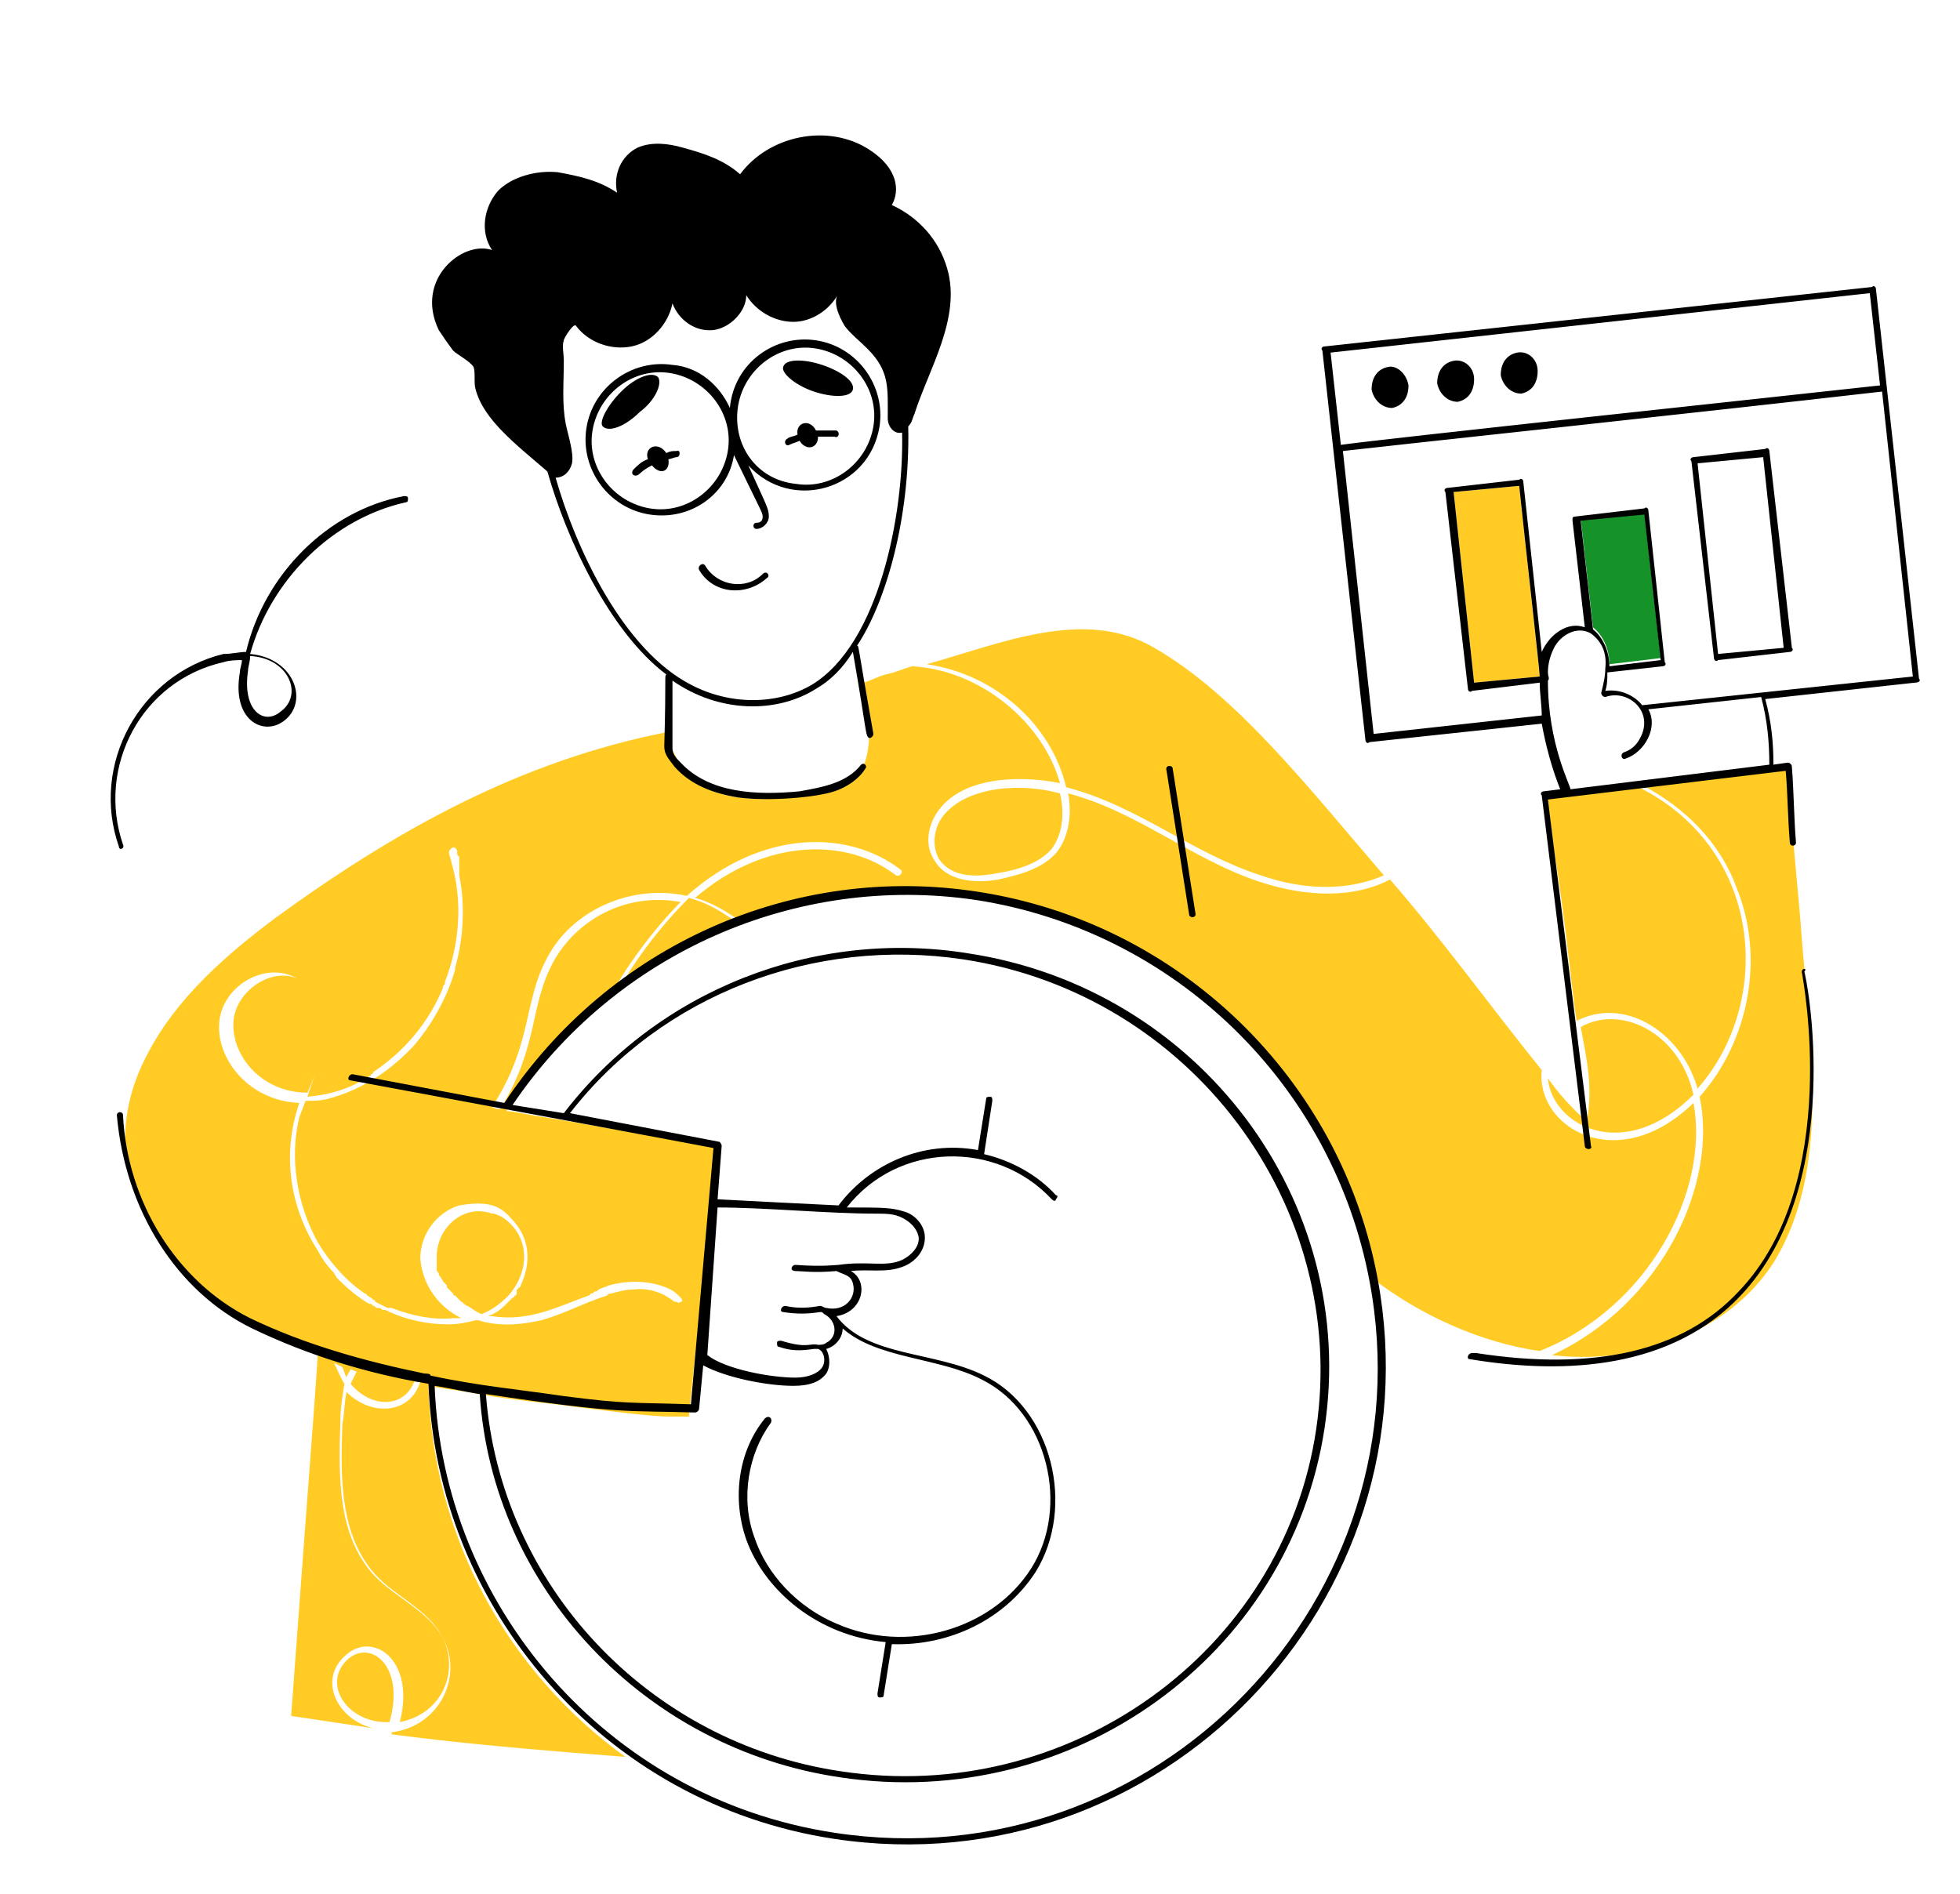 <?xml version="1.0" encoding="UTF-8"?> <svg xmlns="http://www.w3.org/2000/svg" xmlns:xlink="http://www.w3.org/1999/xlink" version="1.1" id="Layer_1" x="0px" y="0px" viewBox="0 0 95.6 92.4" style="enable-background:new 0 0 95.6 92.4;" xml:space="preserve"> <style type="text/css"> .st0{fill:#FFCB24;} .st1{fill:#169328;} </style> <g> <path class="st0" d="M21.3,61.3C21.3,61.3,21.3,61.3,21.3,61.3C21.3,61.3,21.3,61.3,21.3,61.3C21.3,61.3,21.3,61.3,21.3,61.3 C21.3,61.3,21.3,61.3,21.3,61.3c0,0.1,0,0.2,0,0.2c0,0,0,0.1,0,0.1c0,0,0,0,0,0.1c0,0.1,0,0.1,0,0.2c0,0,0,0,0,0 c0,0.1,0,0.1,0.1,0.2c0,0,0,0,0,0c0,0.1,0,0.1,0.1,0.2c0,0,0,0,0,0c0,0.1,0.1,0.1,0.1,0.2c0,0,0,0,0,0c0,0,0.1,0.1,0.1,0.1 c0,0,0,0,0,0c0,0,0.1,0.1,0.1,0.1c0,0,0,0,0,0.1c0,0,0.1,0.1,0.1,0.1c0,0,0,0,0.1,0.1c0,0,0.1,0.1,0.1,0.1c0,0,0,0.1,0.1,0.1 c0,0,0.1,0.1,0.1,0.1c0,0,0.1,0.1,0.1,0.1c0,0,0.1,0.1,0.1,0.1c0,0,0.1,0,0.1,0.1c0.1,0,0.1,0.1,0.2,0.1c0,0,0,0,0,0 c0.2,0.1,0.4,0.3,0.7,0.4c0.5-0.2,0.9-0.5,1.3-0.9c0.9-1,1.1-2.5,0.1-3.5c-0.3-0.3-0.5-0.4-0.8-0.5c0,0,0,0,0,0c0,0,0,0-0.1,0 C22.6,58.7,21.3,59.9,21.3,61.3z M18.7,84.3c0,0,0.1,0,0.1,0c0,0,0,0,0,0C18.8,84.3,18.8,84.3,18.7,84.3L18.7,84.3z M75.8,41.5 c0.5,2.9,0.9,7.1,1.1,8.3c2.3-1.2,5.1,0.5,5.9,3.3c2.3-2.6,3-6.5,1.7-9.8c-0.9-2.3-2.7-4.1-5-5.1c-1.4,0.2-2.7,0.3-4.1,0.5 C75.6,39.7,75.7,40.6,75.8,41.5L75.8,41.5z M46,39.8c-0.4,0.5-0.6,1.4-0.2,2.1c0.6,0.9,1.8,0.9,2.8,0.7c1.3-0.2,2.2-0.6,2.7-1.2 c0.6-0.8,0.6-1.9,0.4-2.7C49.9,38.2,47.2,38.3,46,39.8z M75.1,33c0-0.2-0.7-6.4-1-9.3L70.9,24l1,9.3L75.1,33z M52,38.4 c3.5,0.9,6.1,3.2,9.5,4.3c2.3,0.8,4.4,0.7,6,0c-3.7-4.3-7.2-8.8-11.2-11.1c-3.4-2-7.5-0.2-11.1,0.8C48.6,32.9,51.3,35.4,52,38.4z M75.5,52.6C75.5,52.6,75.5,52.6,75.5,52.6c0.2,2.3,3.7,4.2,7.1,0.8l0,0c-0.7-3.1-3.6-4.4-5.5-3.3c0.3,1.6,0.6,2.9,0.3,4.6 C76.6,54,76,53.3,75.5,52.6z M45.3,32.4C45.3,32.4,45.3,32.4,45.3,32.4L45.3,32.4C45.3,32.4,45.3,32.4,45.3,32.4z M30.4,47.9 c1.7-1.2,3.5-2.2,5.4-3c-0.7-0.5-1.4-0.9-2.2-1.1C32.4,45,31.2,46.5,30.4,47.9z M87.9,46c-0.2-2.9-0.6-5.8-0.6-8.6 c-2.4,0.3-4.8,0.6-7.2,0.9c2.1,1.1,3.8,2.8,4.6,5c1.4,3.4,0.6,7.5-1.8,10.2c0,0,0,0,0,0c0.9,4.2-1.8,10.1-7.2,12.6 c4.2,0.5,8.6-1.1,10.8-4.5C89.3,57.1,88.3,50.9,87.9,46z M82.6,53.8c-3.7,3.6-7.7,1.2-7.4-1.6c-2.5-3.1-4.8-6.3-7.4-9.3 c-1.7,0.9-4,0.9-6.4,0.1c-3.3-1.1-5.9-3.4-9.3-4.3c0.2,1.1,0,2.1-0.5,2.8c-0.7,0.9-2,1.2-2.9,1.4c-1.1,0.2-2.5,0.1-3.1-0.9 c-0.5-0.7-0.4-1.7,0.2-2.5c1.2-1.6,3.9-1.7,5.9-1.3c-0.8-2.9-3.8-5.5-7.2-5.7c-0.4,0.1-0.8,0.3-1.3,0.4c-0.4,0.1-0.7,0.3-1.1,0.4 c0.2,0.8,0.3,1.6,0.3,2.4c0,0.6-0.1,1.4-0.4,1.9c-0.3,0.5-1,0.7-1.5,0.8c-1.9,0.7-4.8,0.9-6.5-0.2c-0.7-0.4-0.8-0.9-1.2-1.6 c-0.1-0.2-0.2-0.6-0.4-0.7c0.1-0.1,0.1-0.2,0.2-0.2c-7.2,1.4-13.3,4.8-19.2,9.1c-2.4,1.8-4.8,3.9-6.2,6.6 c-3.4,6.4,1.6,12.2,8.3,14.7c-0.3,4.4-0.2,2.7-1.3,17.6c1.3,0.2,2.7,0.4,4,0.6c-1.7-0.4-2.7-2.3-1.4-3.5c1.3-1.3,3.5,0.1,2.7,3.2 c2.1-0.4,2.9-2.5,2.1-4.1c-0.7-1.3-2.2-1.9-3.3-3c-1.8-1.9-1.8-4.7-1.7-7.5c0-0.7,0.1-1.3,0.2-1.9c-0.2-0.3-0.3-0.6-0.5-1 c0,0,0.1,0,0.2,0.1c0.1,0,0.2,0.1,0.2,0.1c0.1,0.2,0.1,0.3,0.2,0.5c0-0.1,0.1-0.2,0.2-0.4c0.1,0,0.2,0.1,0.3,0.1c0,0,0,0,0,0 c-0.1,0.2-0.2,0.4-0.3,0.6c1,1.2,2.6,1.2,3.1-0.1c0.1,0,0.2,0,0.3,0c0,0,0,0,0,0c-0.5,1.6-2.4,1.7-3.6,0.5c-0.1,0.5-0.1,1-0.2,1.6 c-0.1,2.7-0.1,5.4,1.6,7.3c1,1.1,2.6,1.7,3.3,3.1c1,1.8-0.1,4.3-2.5,4.6c0,0,0,0.1,0,0.1c3.8,0.5,7.6,0.8,11.4,1.1 c-5.8-4.2-9.4-10.8-9.6-18.1c0.5,0.1,1.2,0.2,1.9,0.3c1,0.2,2.4,0.4,4.3,0.6c3.8,0.5,5,0.6,5.6,0.6c0.3,0,0.5,0,0.7,0 c0.1,0,0.1,0,0.2,0c0,0,0,0,0,0c0,0,0,0,0,0c0.3-2.9,0.6-5.9,1-8.8l0,0c0.2-1.6,0.3-2.5,0.4-3c0-0.2,0.1-0.3,0.1-0.5 c0-0.2,0-0.3,0-0.5c0,0,0-0.1,0-0.1c0,0,0-0.1,0-0.1c-0.1-0.1-0.2-0.2-0.4-0.3c-0.4-0.1-1-0.1-1.3-0.2c0,0-0.1,0-0.1,0 c-0.7-0.1-1.4-0.2-2-0.3c-0.2,0-2.3-0.4-4.7-0.8c-0.8-0.1-1.5-0.3-1.9-0.3c1.4-2.1,3.1-4,5-5.5c0.8-1.5,2.2-3.4,3.5-4.7 c-2.7-0.5-5.1,0.9-6.2,2.9c-1.2,2.2-0.7,4.1-2.6,7.2c-0.1,0-0.2,0-0.4-0.1c2-3.1,1.5-5.1,2.7-7.3c1.2-2.3,4.1-3.6,6.8-3 c3.7-3.3,7.9-3.2,10.4-1.3c0.2,0.1,0,0.4-0.2,0.3c-2.3-1.8-6.3-1.9-9.8,1.1c0.8,0.2,1.6,0.7,2.3,1.2l0,0C49.5,40,64.4,48.2,67,62.4 c2.2,1.7,5.2,3.1,8.1,3.5C80.4,63.8,83.4,58.1,82.6,53.8z M24.9,59.4C24.9,59.4,25,59.4,24.9,59.4c1,1,1,2.2,0.5,3.3c0,0,0,0,0,0 c0,0,0,0.1-0.1,0.1c0,0,0,0,0,0c0,0,0,0.1-0.1,0.1c0,0,0,0,0,0.1c0,0,0,0,0,0.1c0,0,0,0.1-0.1,0.1c0,0,0,0,0,0c0,0,0,0.1-0.1,0.1 c0,0,0,0,0,0c0,0-0.1,0.1-0.1,0.1c0,0,0,0-0.1,0.1c0,0,0,0-0.1,0.1c0,0-0.1,0.1-0.1,0.1c0,0,0,0,0,0c-0.2,0.2-0.5,0.4-0.8,0.5 c0.1,0,0.1,0,0.2,0c1.8,0.3,3.3-0.5,4.7-1c0,0,0,0,0,0c0,0,0,0,0,0c0,0,0.1,0,0.1-0.1c0,0,0,0,0,0c0.1,0,0.1,0,0.2-0.1c0,0,0,0,0,0 c0.1,0,0.1,0,0.2-0.1c0.2-0.1,0.3-0.1,0.5-0.2c1.1-0.3,2.2-0.2,3,0.2c0.2,0.1,0.3,0.2,0.5,0.4c0.1,0.1,0.1,0.2,0,0.2 c0,0-0.1,0.1-0.2,0c0,0,0,0-0.1,0c-0.5-0.4-1.2-0.7-2-0.6c-0.4,0-0.7,0.1-1.1,0.2c-0.1,0-0.1,0-0.2,0.1c-1,0.3-2.1,0.9-3.2,1.2 c-0.9,0.2-1.8,0.3-2.7,0.1c-0.1,0-0.3-0.1-0.4-0.1c0,0,0,0,0,0c0,0,0,0,0,0c0,0,0,0,0,0c0,0-0.1,0-0.1,0c-0.4,0.1-0.8,0.2-1.3,0.2 c0,0,0,0-0.1,0c-0.9,0-2-0.2-3-0.7c0,0,0,0-0.1,0c-0.1,0-0.1-0.1-0.2-0.1c0,0,0,0-0.1,0c-0.1,0-0.1-0.1-0.2-0.1 c0,0-0.1-0.1-0.1-0.1c0,0,0,0-0.1,0c-0.5-0.3-1-0.7-1.4-1.1c0,0,0,0-0.1-0.1c0,0-0.1-0.1-0.1-0.1c0-0.1-0.1-0.1-0.1-0.2 c0,0,0,0,0,0c-0.3-0.3-0.6-0.7-0.8-1.1c0,0,0,0,0,0c-1.3-2-1.8-4.6-0.9-7.2c-2.5-0.1-4.1-2.2-3.9-4c0.2-1.8,2.4-3,3.9-2 c1.1,0.8,1.3,2.3,1.1,3.4c-0.2,0.9-0.6,1.9-0.7,2.3c1.1-0.1,2.1-0.4,3-1c0,0,0.1,0,0.1-0.1c0,0,0.1,0,0.1-0.1 c1.5-1,2.7-2.4,3.4-4.1c0-0.1,0-0.1,0.1-0.2c0,0,0-0.1,0-0.1c0.7-1.8,0.9-3.9,0.3-5.9c0,0,0,0,0,0c0-0.1-0.1-0.3-0.1-0.4 c0-0.1,0-0.1,0.1-0.2c0.1-0.1,0.2-0.1,0.3,0.1c0,0,0,0.1,0,0.1c0,0.1,0,0.1,0.1,0.2c0,0,0,0.1,0,0.1c0,0,0,0.1,0,0.1 c0,0.1,0,0.1,0,0.2c0,0,0,0,0,0.1c0,0.1,0,0.1,0,0.2c0,0,0,0,0,0c0,0.1,0,0.2,0,0.2c0,0,0,0,0,0c0.3,1.5,0.2,3.1-0.2,4.5 c0,0,0,0.1,0,0.1c0,0,0,0,0,0c-0.4,1.4-1.2,2.8-2.1,3.8c0,0,0,0,0,0c0,0-0.1,0.1-0.1,0.1c0,0-0.1,0.1-0.1,0.1c0,0,0,0,0,0 c-1.1,1.1-2.4,1.9-3.9,2.3c0,0,0,0,0,0c-0.4,0.1-0.7,0.1-1.1,0.1c-0.1,0.3-0.2,0.5-0.3,0.8c-0.5,2-0.1,4.3,0.9,6.1 c0.6,1,1.4,1.9,2.3,2.5c0,0,0.1,0,0.1,0.1c0.1,0,0.1,0.1,0.2,0.1c0,0,0.1,0.1,0.1,0.1c0,0,0.1,0,0.1,0.1c0.2,0.1,0.4,0.2,0.6,0.3 c0,0,0.1,0,0.1,0c0,0,0.1,0,0.1,0c1,0.4,2.1,0.6,3,0.5c0,0,0,0,0,0c0.1,0,0.1,0,0.2,0c0,0,0,0,0,0c0.1,0,0.1,0,0.2,0c0,0,0,0,0,0 c-1.2-0.6-1.9-1.7-2-2.9c0-1.3,0.9-2.3,1.9-2.6C23.6,58.6,24.3,58.7,24.9,59.4z M16.9,81c-1.2,1.2,0.1,3.1,2.1,3 C19.8,81.2,18,79.9,16.9,81z M75.1,66L75.1,66C75.1,66,75.1,66,75.1,66C75.1,66,75.1,66,75.1,66z M15.8,51L15.8,51 c0.2-1,0-2.4-1-3.1c-1.3-0.9-3.2,0.3-3.4,1.8c-0.2,1.7,1.3,3.6,3.6,3.6C15.3,52.6,15.6,51.8,15.8,51z"></path> <path class="st1" d="M78.5,32.4c0-0.7-0.3-1.4-0.8-1.8l-0.6-5.3l3.1-0.3l0.8,7.1L78.5,32.4L78.5,32.4z"></path> <path d="M67.7,17.9c-0.5,0.1-0.8,0.5-0.8,1.1l0,0c0.1,0.5,0.5,0.9,1,0.9c0.5-0.1,0.8-0.5,0.8-1.1C68.6,18.2,68.1,17.8,67.7,17.9z M74,17.2c-0.5,0.1-0.8,0.5-0.8,1.1c0.1,0.5,0.5,0.9,1,0.9c0.5-0.1,0.8-0.5,0.8-1.1C75,17.5,74.5,17.1,74,17.2z M70.9,17.6 c-0.5,0.1-0.8,0.5-0.8,1.1c0.1,0.5,0.5,0.9,1,0.9h0c0.5-0.1,0.8-0.5,0.8-1.1C71.9,17.9,71.4,17.5,70.9,17.6z M39.7,19.1 c0.9,0.3,1.8,0.3,1.9-0.1c0.1-0.4-0.6-0.9-1.5-1.2l0,0c-0.9-0.3-1.8-0.3-1.9,0.1C38.1,18.2,38.8,18.8,39.7,19.1z M32.1,18.4 c-0.3-0.3-1.1,0-1.8,0.7c-0.7,0.7-1.1,1.5-0.9,1.7c0.3,0.3,1.1,0,1.8-0.7C32,19.5,32.3,18.7,32.1,18.4z M93.6,33.1l-2.1-19 c0-0.1-0.1-0.2-0.2-0.1l-26.7,2.9c-0.1,0-0.2,0.1-0.1,0.2l2.1,19c0,0.1,0.1,0.2,0.2,0.1l8.4-0.9c0.2,1.1,0.5,2.2,0.9,3.2l-0.8,0.1 c-0.1,0-0.2,0.1-0.1,0.2l2.1,17.1c0,0.2,0.4,0.2,0.3,0l-2.1-16.9l11.6-1.4c0.1,1.2,0.1,2.3,0.2,3.5c0,0.2,0.3,0.2,0.3,0 c-0.1-1.2-0.1-2.4-0.2-3.7c0-0.1-0.1-0.2-0.2-0.2l-0.7,0.1c0-1.1-0.1-2.1-0.4-3.2l7.3-0.8C93.6,33.3,93.7,33.2,93.6,33.1L93.6,33.1 z M64.9,17.2l26.3-2.9l0.5,4.5c-4.5,0.5-24.2,2.6-26.3,2.9L64.9,17.2z M86.3,37.3l-9.7,1.2c0-0.2-1.1-2.2-1.1-5.3 c0.1-0.1,0-0.2,0-0.4c0-0.4,0.1-0.8,0.3-1.2c0.3-0.6,1.1-1.1,1.8-0.7c0.4,0.3,0.8,0.8,0.7,1.7c0,0.4-0.1,0.8-0.2,1.2 c0,0.1,0.1,0.2,0.2,0.2c1.1-0.4,2.4,0.7,1.7,2c-0.2,0.4-0.5,0.6-0.8,0.7c-0.2,0.1-0.1,0.4,0.1,0.3c0.9-0.3,1.6-1.5,1.1-2.4l5.5-0.6 C86.2,35.1,86.3,36.2,86.3,37.3z M77.1,25.4l3.1-0.3l0.8,7.1l-2.5,0.3h0c0-0.7-0.3-1.4-0.8-1.8L77.1,25.4z M80.1,34.4L80.1,34.4 c-0.4-0.5-1.1-0.8-1.8-0.7c0.1-0.3,0.1-0.6,0.1-0.9l2.7-0.3c0.1,0,0.2-0.1,0.1-0.2l-0.8-7.4c0-0.1-0.1-0.2-0.2-0.1l-3.4,0.4 c0,0-0.1,0-0.1,0.1c0,0,0,0.1,0,0.1l0.6,5.2c-0.8-0.3-1.7,0.3-2.1,1.2l-0.9-8.3c0-0.1-0.1-0.2-0.2-0.1l-3.5,0.4 c-0.1,0-0.2,0.1-0.1,0.2l1.1,9.6c0,0.1,0.1,0.2,0.2,0.1l3.3-0.4c0,0.5,0.1,1.1,0.1,1.6L67,35.8L65.5,22c1.7-0.2,17.6-1.9,26.3-2.9 L93.3,33L80.1,34.4z M75.1,33l-3.2,0.3l-1-9.3l3.2-0.3C74.4,26.6,75.1,32.7,75.1,33z M40.8,21L40.8,21c-0.3,0-0.6,0-1,0 c-0.3-0.6-1-0.4-0.9,0.2c-0.2,0.1-0.4,0.1-0.5,0.2c-0.2,0.1-0.1,0.4,0.1,0.3c0.2-0.1,0.3-0.1,0.5-0.2c0.3,0.5,0.9,0.4,0.9-0.2 c0.3,0,0.6,0,0.8,0C40.9,21.4,41,21.1,40.8,21z M37.2,28L37.2,28c-0.8,0.8-2.2,0.6-2.8-0.4c-0.1-0.2-0.4,0-0.3,0.2 c0.7,1.2,2.3,1.3,3.3,0.4C37.6,28.1,37.4,27.8,37.2,28z M58,44.6c0,0.2,0.4,0.2,0.3-0.1l-1.1-7c0-0.2-0.4-0.2-0.3,0.1L58,44.6z M32.6,22.4c0.1,0,0.3-0.1,0.4-0.1c0.2,0,0.2-0.4,0-0.3v0c-0.2,0-0.3,0-0.5,0.1c-0.4-0.6-1.1-0.3-0.9,0.3c-0.3,0.1-0.5,0.3-0.7,0.5 c-0.1,0.1-0.1,0.3,0.1,0.3c0.2,0,0.2-0.2,0.8-0.5C32.2,23.2,32.7,23,32.6,22.4z M22.1,17.1L22.1,17.1c0.2,0.2,0.8,0.5,1,0.8 c0.1,0.3,0,0.8,0.1,1.1c0.4,1.5,2,2.7,3.5,4c0.9,3.2,3,7.8,5.8,9.9c-0.1,0.1,0,0-0.1,3.5l0,0c0,0.4,0.2,0.6,0.5,1 c0.8,0.9,1.9,1.3,3.1,1.5c1.5,0.2,3.8,0,4.7-0.3c0.6-0.2,1.2-0.6,1.5-1.1c0.1-0.1,0-0.2,0-0.2c-0.1-0.1-0.2,0-0.2,0 c-0.7,0.9-1.9,1.1-3,1.3c-2.1,0.2-4.4,0.1-5.8-1.4c-0.2-0.2-0.4-0.4-0.4-0.7l0-3.3c2.3,1.6,5.1,1.6,7,0.4c0.7-0.4,1.3-1,1.8-1.8 c0.7,4,0.6,4.1,0.8,4.2c0.1,0,0.2-0.1,0.2-0.2c-0.8-4.5-0.7-4.3-0.8-4.3c1.4-2.1,2.6-6.2,2.5-10.7c0.2-0.2,0.2-0.4,0.3-0.6 c0.7-2.2,2.3-4.7,1.6-7.1c-0.4-1.4-1.4-2.5-2.7-3.1c0.4-0.7,0.3-1.8-1.1-2.7c-2-1.3-4.9-0.7-6.3,1.2c-0.8-0.7-1.7-1-2.8-1.3 c-0.7-0.2-1.5-0.3-2.2,0c-0.8,0.4-1.2,1.3-1,2.2c-0.9-0.6-1.8-0.8-2.9-1c-1-0.1-2.2,0.2-2.9,0.9c-0.7,0.8-0.9,2-0.3,2.9 c-1.4-0.5-3.8,1.4-2.6,3.9C21.6,16.4,21.8,16.7,22.1,17.1z M27.9,22.6c0.1-0.5-0.2-1.4-0.3-1.9c-0.2-1-0.1-2-0.1-3.1 c0-0.4-0.1-0.7,0-1c0-0.1,0.5-0.9,0.6-0.7c0.6,0.8,1.7,1.2,2.7,1c1-0.2,1.8-1.1,2-2.1c0.3,0.8,1.1,1.4,2,1.3 c0.8-0.1,1.6-0.9,1.6-1.7c0.5,0.8,1.4,1.3,2.3,1.3c0.9,0,1.8-0.6,2.2-1.4c-0.3,0.4,0,1.1,0.3,1.6c0.3,0.4,0.7,0.7,1.1,1.1 c1.1,1.1,1,1.9,1,3.4c0,0.4,0.3,0.8,0.7,0.7c0.1,3.9-1.1,10.3-4.4,12.3l0,0c-1.7,1-4,1-5.9,0c-3.3-1.7-5.6-6.6-6.6-10.1 C27.5,23.3,27.8,23,27.9,22.6z M47.7,43.5L47.7,43.5c-9-1.4-18,2.6-23.1,10.3l-7.4-1.4c-0.2,0-0.3,0.3-0.1,0.3 c4.3,0.8,14,2.6,17.7,3.3l-1.1,12.5c-3-0.1-3.1,0-6.2-0.4c-2-0.3-4.2-0.5-6.5-1c0-0.1-0.2-0.1-0.3-0.1c-2.9-0.6-5.8-1.4-8.5-2.7 c-3.6-1.8-6-5.7-6.2-9.9c0-0.2-0.3-0.2-0.3,0C6.1,59,8.6,63,12.3,64.8c2.7,1.3,5.6,2.2,8.6,2.7c0.4,10.9,8.5,20.5,19.8,22.2 c15.9,2.4,29.4-11.6,26.5-27.3C65.4,52.6,57.5,45,47.7,43.5z M35,58.9c2.3,0,5.4,0.3,7.7,0.3l0,0c0.5,0,0.9,0,1.3,0.2 c0.4,0.2,0.7,0.5,0.8,0.9c0.1,0.5-0.4,1-0.9,1.2c-0.8,0.3-1.6,0-3,0.2c-0.1,0-0.8,0.1-2.1,0c-0.2,0-0.3,0.3,0,0.3 c0.3,0,0.9,0.1,2,0c0.4,0.2,0.7,0.2,0.8,0.6c0.2,0.7-0.4,1.4-1.3,1.2c-0.1,0-0.2-0.1-0.3-0.1c-0.1,0-0.8,0.2-1.7,0 c-0.2,0-0.3,0.3-0.1,0.3c0.6,0.1,1.2,0.1,1.8,0c0.1,0,0.1,0,0.2,0.1c0.6,0.3,0.7,1.1,0.1,1.4c-0.1,0.1-0.3,0.1-0.4,0.1 c-0.4-0.1-0.5,0.2-1.8-0.2c-0.1,0-0.2,0-0.2,0.1c0,0.1,0,0.2,0.1,0.2c0.6,0.2,1,0.2,1.7,0.1c0.1,0,0.1,0,0.2,0 c0.3,0.1,0.4,0.6,0.2,0.9c-0.2,0.3-0.7,0.5-1.3,0.5c-1.2,0-3.4-0.4-4.3-1.1L35,58.9z M33.9,68.9L33.9,68.9c0.1,0,0.2-0.1,0.2-0.2 l0.2-2.1c1.1,0.6,3.1,1,4.4,1c0.8,0,1.3-0.2,1.6-0.6c0.2-0.3,0.2-0.8,0-1.2c0.4-0.1,0.8-0.5,0.8-1c1.7,1.5,4.7,1.4,6.8,2.5 c3.2,1.6,4.3,6.2,2.4,9.2c-1.9,3-6.1,4.2-9.5,2.7c-1.9-0.8-3.4-2.4-4-4.2c-0.7-1.9-0.3-4.1,0.8-5.6c0.1-0.2-0.1-0.4-0.3-0.2 c-1.3,1.6-1.6,3.9-0.9,5.9c0.9,2.5,3.5,4.7,6.8,5l-0.4,2.5c0,0.1,0,0.2,0.1,0.2l0,0c0.1,0,0.2,0,0.2-0.1l0.4-2.5 c2.8,0.1,5.5-1.2,7-3.5c2-3.2,0.8-8-2.5-9.6c-2.4-1.2-5.7-0.9-7.2-2.9c1.3-0.2,1.6-1.7,0.7-2.2c0.9-0.1,1.7,0.1,2.5-0.2 c0.6-0.2,1.2-0.8,1.1-1.6c-0.1-0.6-0.6-1-1-1.1c-0.6-0.2-1.1-0.2-2.8-0.2c2.5-3.2,7.3-3.3,10-0.4c0.1,0.1,0.2,0.1,0.2,0 c0.1-0.1,0.1-0.2,0-0.2c-0.9-1-2.2-1.7-3.5-2l0.4-2.6c0-0.1,0-0.2-0.1-0.2l0,0c-0.1,0-0.2,0-0.2,0.1l-0.4,2.5 c-2.7-0.5-5.3,0.7-6.8,2.7c-2-0.1-4.1-0.2-5.9-0.3l0.2-2.6c0-0.1-0.1-0.2-0.1-0.2l-7.3-1.4c4.5-5.8,11.9-8.6,19.2-7.5 c11.1,1.7,18.8,12,17.2,22.9C62.6,80.6,52.1,88.1,41,86.4C31.6,85,24.4,77.3,23.7,68C30.3,69,30.7,68.8,33.9,68.9z M40.7,89.4 L40.7,89.4c-11.2-1.7-19.1-11.2-19.5-21.8c0.7,0.1,1.5,0.3,2.2,0.4C24,77.4,31.4,85.3,41,86.7c11.3,1.7,21.9-5.9,23.6-17 c1.7-11.1-6.1-21.5-17.4-23.2c-7.5-1.2-15.1,1.8-19.7,7.8L25,53.9c5-7.4,13.8-11.3,22.6-10c9.7,1.5,17.4,9,19.2,18.6 C69.7,77.9,56.4,91.8,40.7,89.4z M87.9,47.5L87.9,47.5c0,0.1,2,10.2-3.1,15.5c-2.7,2.9-7,3.9-12.8,3c-0.1,0-0.1,0-0.2,0 c-0.2,0-0.3,0.3-0.1,0.3c4.8,0.8,9.9,0.4,13.2-3.1c5.2-5.5,3.2-15.7,3.1-15.8C88.2,47.2,87.8,47.2,87.9,47.5z M86.1,21.9l-3.5,0.4 c-0.1,0-0.2,0.1-0.1,0.2l1.1,9.6c0,0.1,0.1,0.2,0.2,0.1l3.5-0.4c0.1,0,0.2-0.1,0.1-0.2l0,0L86.3,22C86.3,21.9,86.2,21.8,86.1,21.9z M83.8,31.9l-1-9.3l3.2-0.3l1,9.3L83.8,31.9z M6,41.2c-1.3-3.8,0.9-8,4.9-8.9h0c0.3-0.1,0.7-0.1,0.9-0.1c0,0.2-0.1,0.4-0.1,0.6 c-0.4,2.3,1.1,3.1,2.1,2.4c1.3-0.9,0.6-3.1-1.6-3.3c1-3.6,4-6.6,7.6-7.4c0.1,0,0.1-0.1,0.1-0.2c0-0.1-0.1-0.1-0.2-0.1 C16,24.9,12.9,28,12,31.8c-0.3,0-0.7,0.1-1.1,0.1c-4.1,1-6.5,5.4-5.1,9.4C5.8,41.5,6.1,41.4,6,41.2z M12.1,32.7 c0-0.2,0.1-0.4,0.1-0.7c1.9,0.1,2.6,1.9,1.5,2.7C12.9,35.4,11.8,34.7,12.1,32.7z M35.8,22.2c1.3,2.7,1.4,2.8,1.4,3 c0,0.2-0.1,0.3-0.3,0.3c-0.2,0-0.2,0.3,0,0.3c0.3,0,0.6-0.3,0.6-0.6c0-0.4-0.1-0.5-1-2.5c2.1,2.3,5.9,1.2,6.4-1.9 c0.3-2-1.1-3.9-3.1-4.2v0c-2-0.3-4,1.1-4.2,3.3c-0.5-1.1-1.5-2-2.8-2.1c-2-0.3-3.9,1.1-4.2,3.1c-0.3,2,1.1,3.9,3.1,4.2 C33.7,25.4,35.5,24.1,35.8,22.2z M36,19.8c0.3-1.8,2-3.1,3.8-2.8c1.8,0.3,3.1,2,2.8,3.8c-0.3,1.8-2,3.1-3.8,2.8 C36.9,23.4,35.7,21.7,36,19.8z M28.9,21c0.3-1.8,2-3.1,3.8-2.8c1.8,0.3,3.1,2,2.8,3.8c-0.3,1.8-2,3.1-3.8,2.8 C29.9,24.5,28.6,22.8,28.9,21z"></path> </g> </svg> 